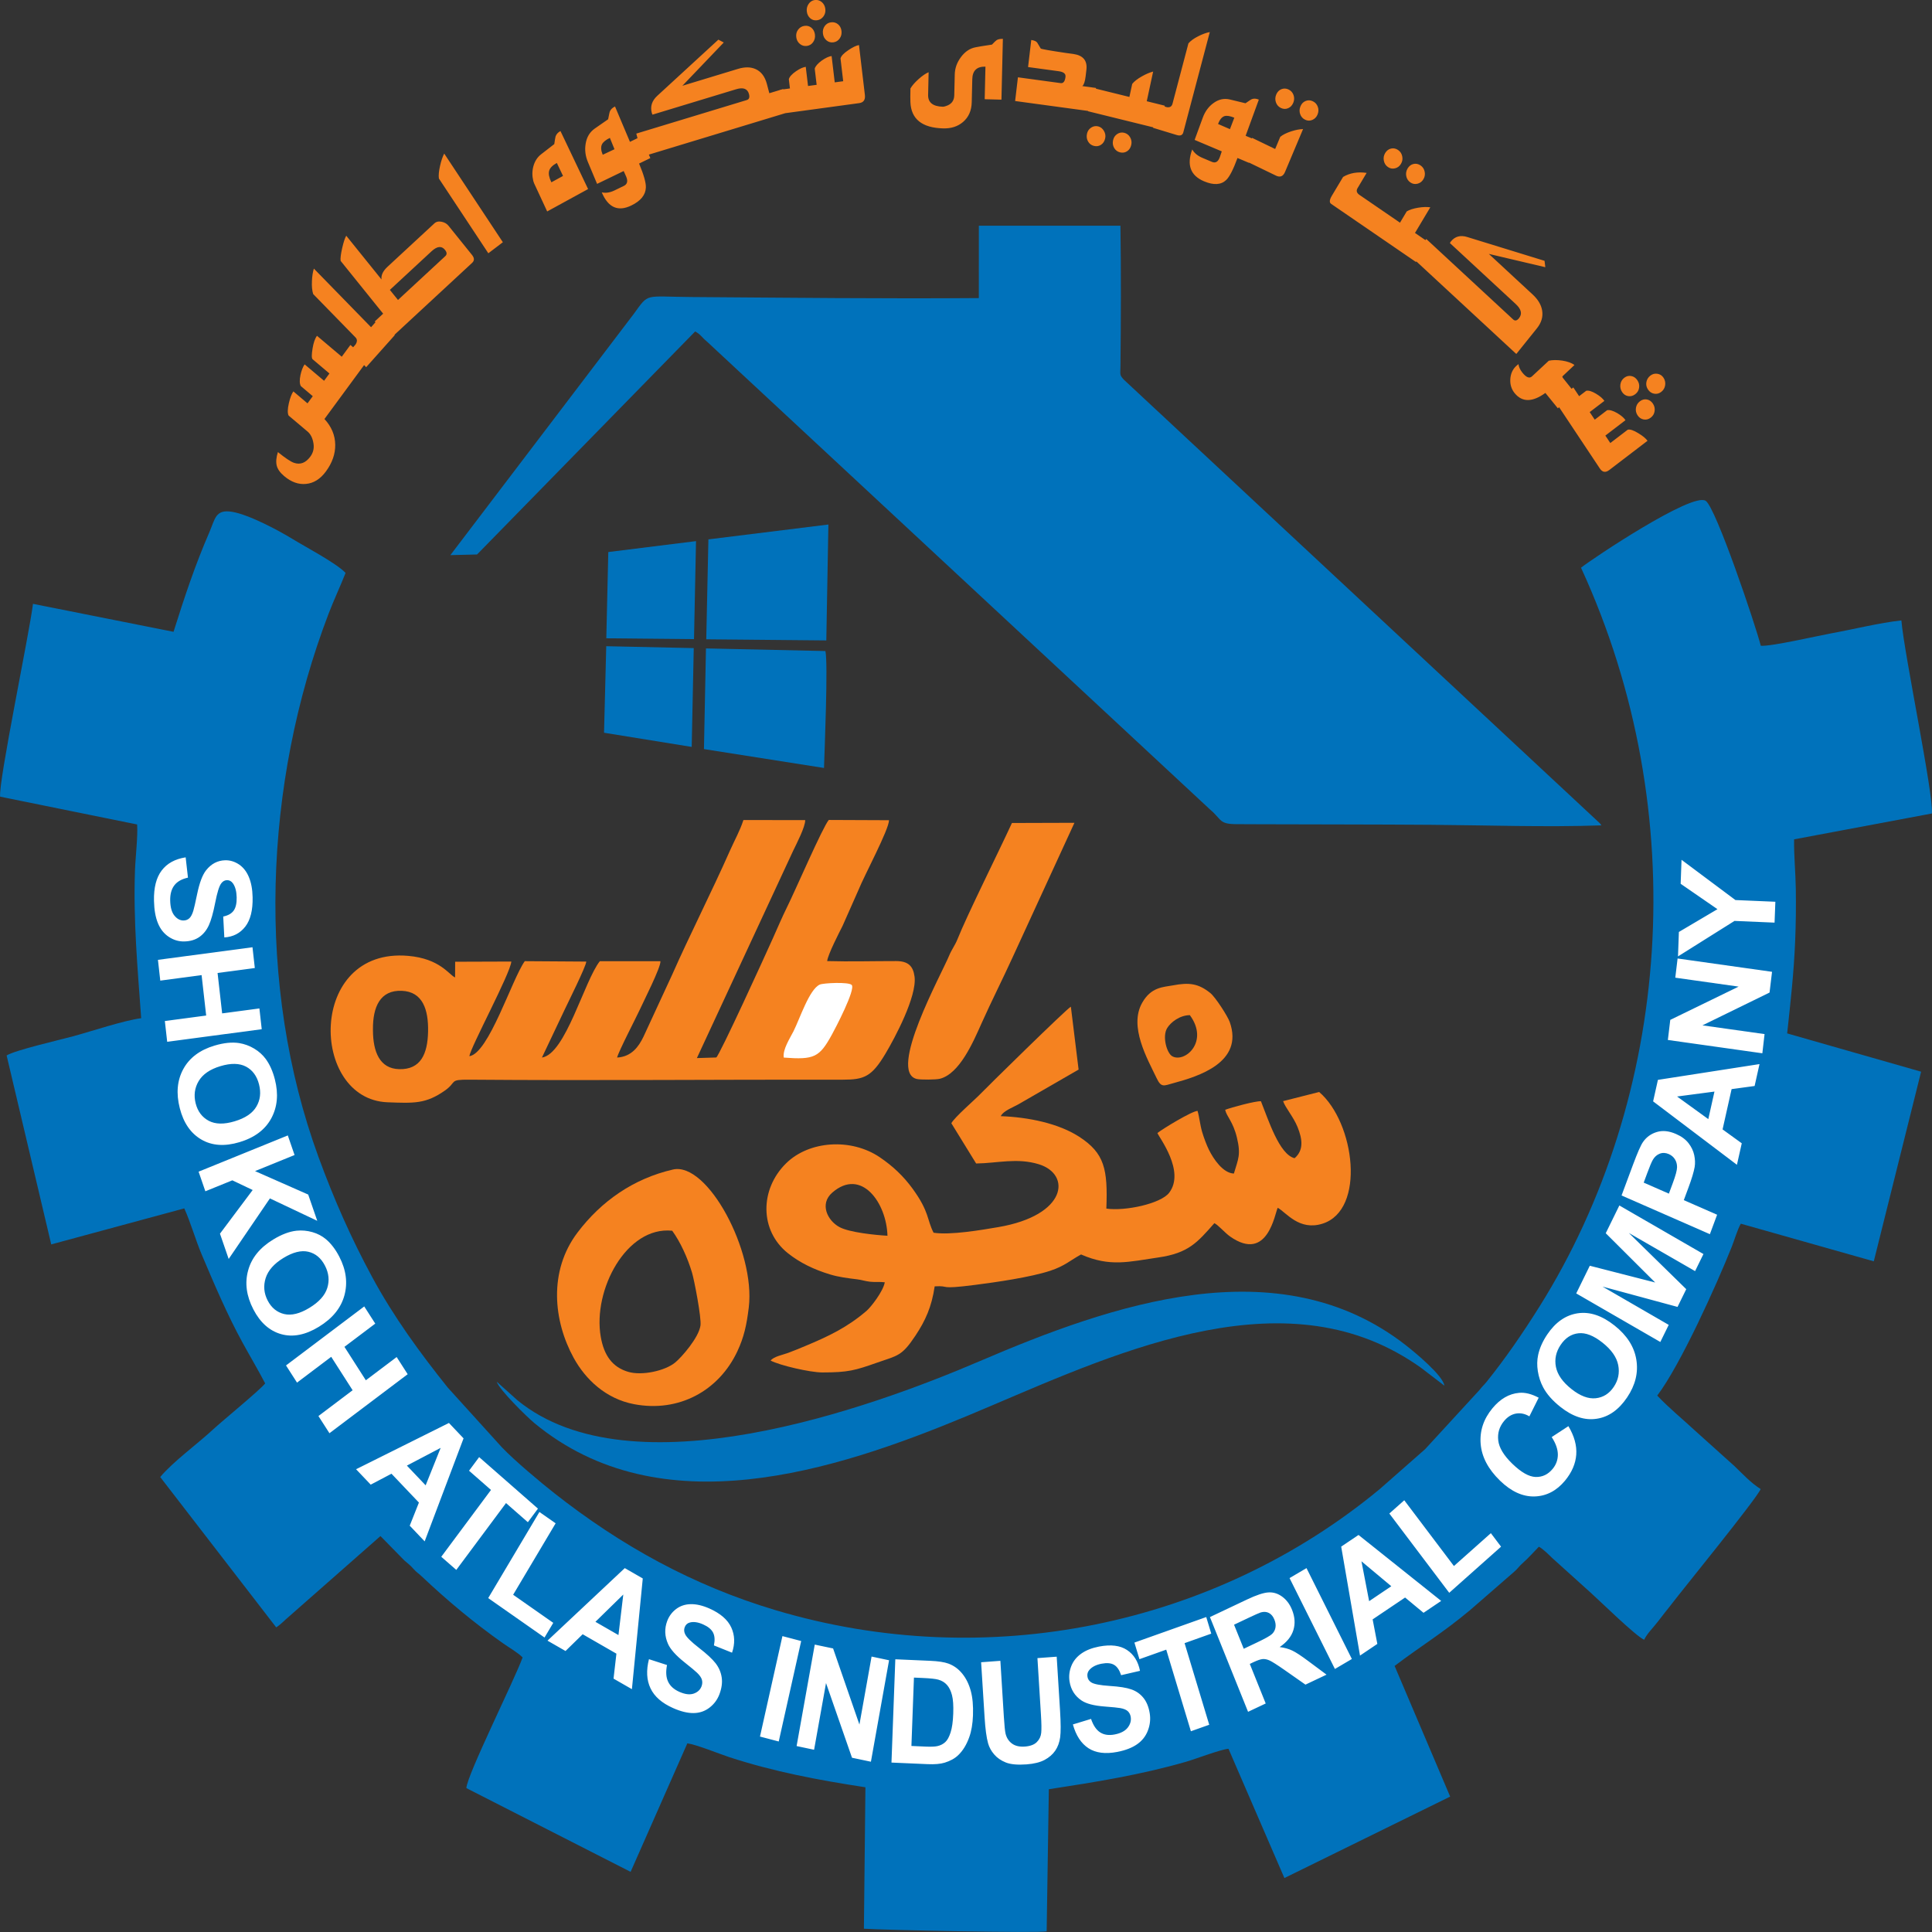 <?xml version="1.0" encoding="utf-8"?>
<!-- Generator: Adobe Illustrator 26.5.0, SVG Export Plug-In . SVG Version: 6.00 Build 0)  -->
<svg version="1.0" id="Layer_1" xmlns="http://www.w3.org/2000/svg" xmlns:xlink="http://www.w3.org/1999/xlink" x="0px" y="0px"
	 viewBox="0 0 612 612" style="enable-background:new 0 0 612 612;" xml:space="preserve">
<rect x="0" y="0" width="612" height="612" fill="#333333" stroke="none"/>
<style type="text/css">
	.st0{fill-rule:evenodd;clip-rule:evenodd;fill:#0072BB;}
	.st1{fill-rule:evenodd;clip-rule:evenodd;fill:#F58220;}
	.st2{fill-rule:evenodd;clip-rule:evenodd;fill:#FFFFFF;}
	.st3{fill:#FFFFFF;}
	.st4{fill:#F58220;}
</style>
<path class="st0" d="M500.82,179.83c35.81,77.9,28.38,167.87-13.21,234.13c-5.19,8.27-10.74,16.37-16.74,23.81
	c-0.82,1.02-1.39,1.43-2.17,2.49l-17.28,18.81L437,471.75c-52.46,43.37-124.47,58.23-191.27,38.32
	c-26.26-7.82-49.18-20.58-70.03-36.99c-4.48-3.52-12.63-10.33-16.71-14.61l-17.17-18.95c-8.8-11-17.1-22.35-23.92-34.97
	c-6.64-12.29-12.06-24.53-17-38.02C81,312.1,83.5,248.17,104.1,194.37c1.7-4.43,3.72-8.69,5.37-12.89
	c-2.89-3.07-12.74-8.25-16.88-10.79c-4.24-2.6-13.66-7.66-19.06-8.56c-5.33-0.89-5.38,2.25-7.27,6.61
	c-4.42,10.15-7.9,20.62-11.29,31.4l-44.52-8.86c-1.2,9.68-10.96,56.28-10.41,61.08l43.4,8.81c0.26,3.81-0.55,10.53-0.69,14.73
	c-0.54,15.99,0.85,30.88,1.97,46.63c-5.73,0.78-15.45,4.07-21.47,5.71c-4.11,1.12-18.54,4.43-21.15,6.1l14.13,59.85l42.14-11.41
	c1.96,4.27,3.58,10.02,5.53,14.63c3.97,9.38,8.12,19.12,12.93,27.89c2.41,4.41,4.96,8.67,7.17,12.93
	c-2.05,2.45-13.32,11.63-16.63,14.69c-4.89,4.53-12.55,10.09-16.62,14.96l36.75,47.63c1.68-1.12,2.59-2.23,4.19-3.56l28.83-25.37
	l7.54,7.7c1.18,1.06,1.76,1.38,2.87,2.64c1.13,1.28,1.55,1.37,2.66,2.43c8.17,7.72,16.48,14.65,25.72,21.18
	c2.12,1.5,4.51,2.8,6.24,4.49c-2.54,7.08-17.63,37.27-17.82,41.4l52.03,26.53l17.97-40.71c2.99,0.42,9.9,3.26,13.27,4.37
	c14.21,4.64,28.29,7.28,43.14,9.55l-0.48,44.8c5.67,0.42,55.55,1.45,57.89,0.83l0.69-45.01c14.85-2.28,29.05-4.55,43.45-8.7
	c3.02-0.87,11.21-4,13.46-4.11l17.71,40.94l52.51-25.8l-17.6-41.39c8.47-6.42,15.36-10.52,23.94-17.71L479.52,498
	c1.15-0.94,1.59-1.77,2.72-2.77c2.05-1.81,3.36-3.37,5.22-5.27c1.07,0.46,3.22,2.57,4.13,3.47l12.47,11.25
	c2.76,2.47,13.96,13.46,16.75,14.75c0.96-2.02,2.91-3.85,4.4-5.81c0.83-1.1,1.29-1.7,2.23-2.88c0.74-0.94,1.69-2.08,2.44-3.09
	c2.3-3.07,26.54-32.84,27.85-35.96c-3.1-1.94-5.57-4.66-8.32-7.29l-12.27-11.03c-4.06-3.78-8.39-7.27-12.18-11.29
	c7.27-9.55,18.74-34.91,23.6-47.11c0.81-2.04,1.82-5.53,2.88-7.34l42.12,11.92l14.99-60.07l-42.43-12.13
	c1.07-9.94,2.13-19.19,2.54-29.47c0.22-5.39,0.28-10.87,0.2-16.26c-0.07-5.12-0.64-10.78-0.54-15.74l43.64-8.19
	c0.6-5.96-8.72-50.2-9.66-61.16c-7.07,0.77-15.13,2.81-22.3,4.11c-4.37,0.8-18.97,4.18-22.24,3.92c-1.54-6.2-14.2-43.76-17.44-45.91
	C536.04,155.79,503.98,177.27,500.82,179.83"/>
<path class="st0" d="M310.06,94.42c-30.29,0.23-60.67-0.12-90.98-0.33c-15.15-0.11-13.41-1.4-18.28,5.29l-58.14,76.47l8.46-0.21
	l69.08-70.64c1.66,0.84,2.21,1.97,3.66,3.13L383.2,256.33c4.06,3.43,2.81,4.77,8.84,4.74c2.33-0.01,4.65,0.02,6.98,0.03
	c18.03,0.07,36.07,0.04,54.1,0.17c17.68,0.13,36.61,0.8,54.16,0.18c-0.38-0.59-0.17-0.27-0.63-0.79L355.99,120.26
	c-1.41-1.57-1.09-1.49-1.06-4.35c0.15-14.67,0.21-29.75-0.01-44.41l-44.85,0L310.06,94.42z"/>
<path class="st1" d="M118.14,325.93l0,0.44c0.03,6.83,2.14,12.16,8.32,12.31c6.8,0.17,8.99-4.81,9.14-11.86
	c0.15-6.98-1.67-12.68-8.31-12.96C120.31,313.57,118.11,319.13,118.14,325.93 M195.48,335c0.44-1.91,6.22-13.03,7.21-15.22
	c0.98-2.19,6.68-13.38,6.52-15.29l-19.2-0.01c-4.93,6.18-10.85,29.42-18.34,30.52l7.1-14.97c0.99-2.13,6.9-13.93,6.94-15.43
	l-19.48-0.13c-4.05,5.66-11.41,29.23-17.54,30.1c0.3-2.74,13.01-26.24,13.28-29.98l-17.79,0.06l-0.03,4.98
	c-1.95-0.87-4.77-5.96-14.85-6.84c-31.94-2.79-31.23,45.45-6.54,46.38c8.37,0.31,12.13,0.54,18.2-3.74
	c3.86-2.72,1.12-3.47,7.63-3.42c39.22,0.32,79.16-0.06,118.45,0c6.71,0.01,9.12-0.97,13.47-8.28c2.88-4.83,10-18.09,9.19-24.36
	c-0.44-3.37-2.03-4.92-5.83-4.93c-7.23-0.01-14.65,0.21-21.85,0c0.24-2.16,3.96-9.31,4.88-11.15l5.05-11.4
	c1.82-4.55,9.64-19.08,9.66-22.07l-19.08-0.08c-1.99,2.38-10.37,21.86-13.28,27.74c-1.52,3.07-2.92,6.38-4.43,9.75
	c-2.33,5.22-16.98,37.3-17.94,37.75l-6.13,0.19l30.52-65.72c1.01-2.11,3.86-7.56,3.79-9.67l-19.57-0.01
	c-1.08,3.36-2.81,6.4-4.27,9.7c-5.67,12.82-12.86,26.96-18.29,39.26l-9.11,19.7C202.29,331.59,200.03,334.74,195.48,335z"/>
<path class="st1" d="M281.12,391.45c-0.27-10.43-8.29-21.68-17.49-13.66c-4.09,3.56-1.54,8.86,2.3,10.92
	C269.08,390.41,277.3,391.23,281.12,391.45 M301.36,355.81l7.85,12.75c6.7-0.08,12.97-1.89,19.89,0.25
	c10.29,3.2,8.93,16.18-12.85,19.9c-5.21,0.89-15.23,2.62-20.52,1.78c-2.15-4.15-1.26-6.54-6.64-13.94
	c-2.87-3.94-6.18-7.1-10.38-9.95c-9.02-6.13-22.37-5.33-29.72,1.93c-8.37,8.26-8.37,21.29,0.57,28.43
	c3.79,3.03,8.29,5.21,13.39,6.75c2.75,0.83,5.57,1.18,8.54,1.54c1.51,0.18,2.55,0.59,4.14,0.77c1.54,0.17,3.13-0.03,4.64,0.17
	c-0.48,2.86-4.39,7.87-5.77,9.05c-6.17,5.28-12.05,8.06-19.49,11.17c-1.96,0.82-3.38,1.41-5.37,2.15c-1.66,0.62-4.52,1.13-5.53,2.43
	c2.89,1.53,12.5,3.76,16.35,3.76c8.3,0,10.4-0.65,17.46-3.13c6.47-2.27,7.74-1.99,12.08-8.55c3.14-4.74,5.12-9.06,6.08-15.59
	c5.19-0.31,0.7,1.09,12.71-0.45c6.67-0.85,17.68-2.43,23.93-4.5c4.59-1.52,6.29-3.28,9.73-5.15c9.2,4.03,15.06,2.32,24.49,0.95
	c9.56-1.38,12.38-4.78,17.73-10.86c1.14,0.48,3.33,3.06,5.03,4.25c11.92,8.32,14.11-7.39,15.05-9.13c2.74,1.53,6.76,7.35,14.14,5.05
	c13.83-4.32,10.29-32.05-1.02-41.73l-11.42,2.9c0.69,2.07,3.23,4.9,4.57,8.19c1.61,3.96,1.95,7.41-0.93,9.89
	c-4.86-1.19-8.29-12.15-10.66-18.04c-1.73-0.13-9.39,1.97-11.33,2.7c0.44,2.14,2.47,3.63,3.72,8.81c1.33,5.51,0.37,6.83-0.96,11.39
	c-3.48-0.13-6.49-4.67-7.89-7.5c-0.73-1.47-1.59-3.75-2.15-5.62c-0.68-2.27-0.87-4.7-1.47-6.73c-1.81,0.06-11.02,5.66-12.71,7.01
	c0.48,1.36,8.89,12.12,3.72,18.92c-2.65,3.48-13.98,5.89-19.9,5.02c0.48-12.46-0.54-17.56-8.65-22.79c-6.49-4.19-16-6.17-24.79-6.49
	c0.82-1.76,4.17-2.9,5.78-3.87l18.87-10.89l-2.45-19.92c-1.28,0.6-27.28,26.16-28.52,27.5
	C308.98,348.22,302.34,353.91,301.36,355.81z"/>
<path class="st1" d="M212.94,389.86c-14.49-1.53-25.22,18.78-22.64,33.59c1.03,5.89,3.66,9.62,8.7,11.11
	c4.33,1.28,11.67-0.29,14.92-2.99c2.02-1.68,7.4-7.79,7.97-11.68c0.35-2.42-1.96-14.36-2.69-16.8
	C217.78,398.39,215.55,393.47,212.94,389.86 M213.17,370.47c-12.45,2.87-22.67,9.97-30.23,19.96c-9.27,12.25-7.63,28.05-1.2,39.73
	c3.72,6.76,10.13,12.93,19.1,14.64c14.17,2.7,26.86-4.21,32.74-16.76c2.09-4.47,2.93-8.28,3.61-13.88
	C239.35,396.37,224.1,367.96,213.17,370.47z"/>
<path class="st0" d="M157.34,437.68c0.83,2.56,9.47,11.08,12.02,13.18c39.98,32.94,94.86,15.16,136.72-2.22
	c40.16-16.68,93.44-43.8,136.3-20.23c2.81,1.54,5.39,3.17,7.75,4.86l7.41,5.67c-0.44-3.24-9.44-10.64-12.23-12.82
	c-40.33-31.46-93.44-12.75-135,5.07c-34.88,14.96-110.22,42.01-146.43,12.35L157.34,437.68z"/>
<path class="st1" d="M340.35,260.64l-19.8,0.06c-4.2,9.14-14.21,29.17-17.29,36.91c-0.7,1.76-1.86,3.29-2.56,5.01
	c-2.5,6.06-19.61,36.99-10.28,39.17c1.21,0.28,6.07,0.24,7.27-0.06c6.29-1.54,10.64-11.77,13.22-17.54
	c3.2-7.15,6.76-14.15,9.89-21.02L340.35,260.64z"/>
<path class="st0" d="M222.99,237.29l38.03,5.98c0.2-6.16,1.31-33.22,0.45-37.04l-37.84-0.83L222.99,237.29z"/>
<polygon class="st0" points="224.4,170.86 223.72,202.51 261.75,202.87 262.41,166.15 "/>
<polygon class="st0" points="191.34,232.11 219.11,236.6 219.76,205.3 192.04,204.7 "/>
<polygon class="st0" points="192.69,174.87 192.06,202.19 219.84,202.46 220.48,171.41 "/>
<path class="st1" d="M376.91,321.57c-3.16,0.01-6.07,2.24-7.2,4.12c-1.6,2.65-0.1,7.95,1.64,8.91
	C375.3,336.78,383.1,329.99,376.91,321.57 M371.52,312.14c-3.01,0.57-6.86,0.46-9.72,5.52c-4.25,7.53,1.61,17.65,4.61,23.92
	c1.46,3.05,2.28,2.34,5.24,1.54c7.9-2.13,22.43-6.55,17.9-19.36c-0.68-1.92-4.55-7.9-6.16-9.2
	C379.57,311.49,376.63,311.17,371.52,312.14z"/>
<path class="st2" d="M248.28,335.01c9.67,0.74,11.28-0.1,15.2-7.2c1.13-2.04,7.59-14.38,6.32-15.8c-0.92-1.03-9.06-0.63-10.15-0.11
	c-3.32,1.56-6.22,10.65-8.31,14.81C250.31,328.76,247.84,332.49,248.28,335.01"/>
<path class="st3" d="M562.13,292.26l-12.69-0.54l-17.9,11.24l0.28-7.74l12.22-7.22l-11.66-8.04l0.28-7.6l17.07,12.75l12.65,0.54
	L562.13,292.26z M558.26,333.65l-29.93-4.22l0.76-6.36l21.65-10.54l-20.06-2.83l0.73-6.08l29.92,4.22l-0.79,6.57l-21.25,10.39
	l19.67,2.77L558.26,333.65z M543.09,345.78l-11.84,1.56l9.89,7.16L543.09,345.78z M557.36,337.07l-1.55,6.94l-7.29,0.99l-2.86,12.76
	l6.08,4.4l-1.53,6.81l-26.55-20.09l1.52-6.81L557.36,337.07z M520.68,374.62l7.97,3.49l1.24-3.34c0.9-2.41,1.34-4.08,1.35-5.02
	c0.01-0.94-0.21-1.78-0.67-2.51c-0.45-0.73-1.09-1.28-1.92-1.65c-1.02-0.45-1.98-0.49-2.89-0.14c-0.91,0.36-1.63,0.99-2.17,1.91
	c-0.4,0.67-1.01,2.11-1.82,4.31L520.68,374.62z M541.64,390.95l-27.98-12.26l3.66-9.83c1.39-3.72,2.42-6.09,3.13-7.1
	c1.07-1.55,2.52-2.61,4.37-3.17c1.84-0.56,3.88-0.35,6.11,0.63c1.72,0.75,3.03,1.72,3.95,2.91c0.92,1.19,1.52,2.45,1.8,3.78
	c0.28,1.33,0.33,2.58,0.14,3.75c-0.28,1.58-0.93,3.75-1.96,6.52l-1.48,3.99l10.55,4.62L541.64,390.95z M525.94,425.1l-26.64-15.38
	l4.3-8.77l20.71,5.31l-15.66-15.61l4.31-8.79l26.64,15.38l-2.65,5.41l-20.98-12.08l18.18,17.8l-2.76,5.62l-23.75-6.43l20.96,12.12
	L525.94,425.1z M497.81,440.02c2.76,2.19,5.32,3.15,7.68,2.9c2.36-0.26,4.26-1.45,5.69-3.58c1.44-2.13,1.91-4.44,1.42-6.94
	c-0.5-2.49-2.16-4.86-4.99-7.1c-2.8-2.22-5.33-3.21-7.6-2.96c-2.27,0.24-4.15,1.46-5.64,3.67c-1.48,2.2-1.98,4.53-1.5,6.98
	C493.36,435.46,495,437.8,497.81,440.02z M494.27,445.65c-2.48-1.97-4.3-4.03-5.44-6.18c-0.84-1.58-1.4-3.29-1.69-5.12
	c-0.29-1.82-0.25-3.54,0.1-5.16c0.47-2.16,1.43-4.32,2.88-6.47c2.63-3.9,5.84-6.13,9.65-6.71c3.81-0.57,7.7,0.72,11.67,3.88
	c3.94,3.12,6.24,6.73,6.9,10.82c0.67,4.09-0.31,8.08-2.93,11.96c-2.65,3.93-5.86,6.19-9.64,6.75
	C501.99,450,498.16,448.74,494.27,445.65z M491.53,455.22l5.29-3.46c1.87,3.14,2.7,6.14,2.49,9.02c-0.21,2.87-1.39,5.61-3.55,8.23
	c-2.68,3.24-5.9,4.91-9.66,5.02c-3.76,0.1-7.41-1.57-10.95-5.01c-3.74-3.64-5.78-7.52-6.12-11.62c-0.34-4.11,0.9-7.87,3.72-11.29
	c2.47-2.99,5.28-4.62,8.45-4.9c1.88-0.18,3.95,0.34,6.21,1.54l-2.95,5.91c-1.4-0.84-2.82-1.13-4.25-0.88
	c-1.43,0.26-2.69,1.05-3.77,2.36c-1.5,1.81-2.11,3.86-1.84,6.15c0.26,2.29,1.73,4.73,4.41,7.34c2.84,2.76,5.32,4.17,7.44,4.23
	c2.13,0.06,3.92-0.79,5.39-2.57c1.08-1.31,1.63-2.81,1.64-4.5C493.48,459.09,492.84,457.24,491.53,455.22z M459.07,504.55
	l-18.97-25.11l4.73-4.2l15.73,20.83l11.7-10.41l3.23,4.28L459.07,504.55z M440.72,502.47l-9.45-7.9l2.43,12.63L440.72,502.47z
	 M456.52,507.12l-5.59,3.77l-5.84-4.84l-10.28,6.92l1.49,7.77l-5.49,3.7l-5.96-34.52l5.49-3.69L456.52,507.12z M422.86,528.68
	l-14.37-28.79l5.37-3.16l14.37,28.79L422.86,528.68z M393.98,522.28l4.13-1.96c2.68-1.27,4.29-2.18,4.87-2.75
	c0.56-0.56,0.92-1.23,1.05-2.01c0.14-0.78,0.02-1.62-0.34-2.52c-0.41-1.01-0.98-1.7-1.73-2.1c-0.75-0.39-1.6-0.45-2.57-0.18
	c-0.49,0.15-1.86,0.76-4.12,1.83l-4.36,2.07L393.98,522.28z M395.35,542.25l-12.08-30.01l11.76-5.57c2.95-1.4,5.21-2.15,6.77-2.24
	c1.56-0.1,3.01,0.35,4.37,1.35c1.36,1,2.4,2.38,3.11,4.16c0.91,2.26,1.05,4.4,0.42,6.44c-0.63,2.04-2.07,3.82-4.34,5.36
	c1.51,0.19,2.84,0.56,3.99,1.11c1.15,0.54,2.86,1.67,5.13,3.37l5.73,4.26l-6.68,3.16l-6.64-4.65c-2.37-1.65-3.95-2.65-4.72-3
	c-0.77-0.35-1.5-0.5-2.18-0.45c-0.69,0.06-1.67,0.39-2.96,1l-1.13,0.54l5.04,12.53L395.35,542.25z M377.24,548.41l-7.81-25.85
	l-8.49,3.02l-1.59-5.26l22.75-8.09l1.59,5.26l-8.45,3.01l7.81,25.85L377.24,548.41z M339.86,546.25l5.75-1.75
	c0.7,2.06,1.66,3.48,2.89,4.27c1.23,0.79,2.76,1.01,4.58,0.66c1.92-0.37,3.3-1.09,4.14-2.16c0.83-1.07,1.15-2.2,0.96-3.39
	c-0.12-0.77-0.44-1.37-0.93-1.83c-0.49-0.46-1.29-0.78-2.38-0.98c-0.74-0.14-2.41-0.3-5.01-0.5c-3.35-0.26-5.77-0.89-7.27-1.91
	c-2.11-1.43-3.37-3.43-3.78-5.99c-0.27-1.64-0.09-3.27,0.53-4.87c0.62-1.6,1.68-2.92,3.17-3.98c1.49-1.06,3.37-1.8,5.65-2.24
	c3.72-0.71,6.66-0.35,8.83,1.08c2.17,1.43,3.54,3.63,4.13,6.61l-5.98,1.38c-0.53-1.62-1.27-2.71-2.22-3.27
	c-0.96-0.57-2.27-0.69-3.95-0.37c-1.73,0.33-3.02,0.98-3.87,1.95c-0.55,0.62-0.76,1.35-0.62,2.19c0.12,0.77,0.53,1.36,1.21,1.79
	c0.87,0.55,2.82,0.92,5.85,1.12c3.03,0.19,5.31,0.55,6.83,1.09c1.53,0.53,2.8,1.41,3.81,2.65c1.01,1.24,1.69,2.87,2.02,4.91
	c0.3,1.85,0.11,3.67-0.58,5.47c-0.68,1.8-1.83,3.25-3.43,4.36c-1.6,1.12-3.7,1.92-6.28,2.42c-3.76,0.72-6.79,0.33-9.11-1.17
	C342.48,552.28,340.84,549.77,339.86,546.25z M310.79,526.55l6.1-0.45l1.1,17.7c0.17,2.81,0.36,4.63,0.56,5.44
	c0.34,1.32,1.02,2.35,2.04,3.09c1.02,0.74,2.37,1.05,4.06,0.93c1.7-0.13,2.97-0.6,3.79-1.43c0.82-0.83,1.28-1.8,1.39-2.94
	c0.11-1.13,0.08-2.99-0.08-5.57l-1.12-18.08l6.1-0.45l1.07,17.18c0.24,3.92,0.25,6.71,0.03,8.35c-0.23,1.64-0.75,3.06-1.56,4.24
	c-0.81,1.18-1.93,2.15-3.36,2.92c-1.44,0.77-3.34,1.24-5.71,1.42c-2.87,0.21-5.06,0.01-6.59-0.6c-1.52-0.61-2.75-1.46-3.69-2.56
	c-0.93-1.09-1.57-2.25-1.92-3.5c-0.52-1.84-0.88-4.6-1.11-8.25L310.79,526.55z M289.51,531.41l-0.8,21.66l4.53,0.2
	c1.69,0.07,2.92,0.02,3.68-0.15c1-0.22,1.83-0.65,2.5-1.26c0.68-0.61,1.24-1.64,1.7-3.08c0.47-1.44,0.75-3.44,0.84-5.97
	c0.09-2.53-0.04-4.47-0.4-5.85c-0.36-1.37-0.89-2.45-1.6-3.24c-0.71-0.79-1.62-1.35-2.75-1.66c-0.83-0.24-2.49-0.42-4.96-0.53
	L289.51,531.41z M283.61,525.61l11.1,0.49c2.5,0.11,4.41,0.4,5.7,0.87c1.74,0.64,3.22,1.71,4.42,3.21c1.21,1.49,2.1,3.3,2.68,5.43
	c0.58,2.12,0.81,4.71,0.7,7.77c-0.1,2.7-0.49,5-1.19,6.92c-0.84,2.35-1.98,4.23-3.44,5.64c-1.09,1.07-2.55,1.88-4.36,2.43
	c-1.36,0.41-3.16,0.56-5.4,0.46l-11.43-0.5L283.61,525.61z M252.34,553.1l5.75-32.14l5.81,1.22l8.34,24.11l3.85-21.54l5.54,1.17
	l-5.75,32.14l-5.99-1.26l-8.23-23.66l-3.78,21.13L252.34,553.1z M240.74,550.09l7.11-31.82l5.94,1.56l-7.11,31.82L240.74,550.09z
	 M205.57,525.58l5.72,1.85c-0.42,2.14-0.31,3.9,0.35,5.28c0.65,1.38,1.84,2.45,3.55,3.21c1.81,0.8,3.33,0.99,4.56,0.56
	c1.23-0.43,2.06-1.2,2.48-2.31c0.27-0.72,0.3-1.41,0.11-2.09c-0.19-0.67-0.71-1.41-1.53-2.2c-0.56-0.55-1.89-1.64-3.99-3.32
	c-2.7-2.15-4.44-4.09-5.21-5.82c-1.08-2.43-1.16-4.85-0.26-7.25c0.58-1.54,1.53-2.82,2.84-3.81c1.31-0.99,2.86-1.5,4.64-1.53
	c1.78-0.03,3.73,0.42,5.88,1.37c3.49,1.55,5.81,3.56,6.94,6.02c1.13,2.47,1.21,5.12,0.24,7.98l-5.74-2.3
	c0.35-1.67,0.26-3.02-0.27-4.06c-0.53-1.03-1.58-1.9-3.16-2.6c-1.62-0.72-3.04-0.92-4.23-0.59c-0.77,0.21-1.31,0.71-1.6,1.5
	c-0.27,0.72-0.22,1.46,0.15,2.21c0.46,0.97,1.93,2.41,4.4,4.33c2.47,1.91,4.22,3.54,5.25,4.87c1.03,1.34,1.67,2.81,1.92,4.45
	c0.25,1.63,0.01,3.41-0.7,5.32c-0.65,1.74-1.71,3.17-3.17,4.29c-1.46,1.12-3.14,1.69-5.04,1.71c-1.91,0.02-4.07-0.51-6.5-1.59
	c-3.53-1.57-5.91-3.65-7.14-6.26C204.82,532.2,204.67,529.13,205.57,525.58z M195.91,517.94l1.53-12.84l-8.83,8.64L195.91,517.94z
	 M200.17,535.08l-5.82-3.34l0.91-7.91l-10.69-6.15l-5.43,5.31l-5.71-3.28l24.48-22.98l5.7,3.28L200.17,535.08z M154.65,506.23
	l16.22-27.28l5.14,3.59l-13.46,22.63l12.71,8.9l-2.77,4.65L154.65,506.23z M139.78,493.14l15.75-21.17l-6.95-6.09l3.2-4.31
	l18.63,16.32l-3.2,4.3l-6.92-6.06l-15.75,21.17L139.78,493.14z M134.83,470.51l4.76-11.87l-10.7,5.62L134.83,470.51z M134.52,488.26
	l-4.73-4.97l2.91-7.32l-8.69-9.14l-6.58,3.46l-4.64-4.88l29.42-14.66l4.63,4.88L134.52,488.26z M90.6,432.53l24.78-18.69l3.49,5.44
	l-9.76,7.36l6.78,10.59l9.76-7.36l3.49,5.44l-24.78,18.69l-3.49-5.44l10.83-8.17l-6.78-10.59l-10.83,8.17L90.6,432.53z
	 M89.77,398.49c-2.98,1.82-4.85,3.95-5.62,6.38c-0.76,2.43-0.55,4.8,0.64,7.1c1.19,2.3,2.94,3.73,5.23,4.28
	c2.3,0.54,4.97-0.12,8.02-1.98c3.02-1.84,4.9-3.93,5.63-6.28c0.74-2.34,0.5-4.7-0.74-7.09c-1.23-2.38-2.98-3.84-5.24-4.38
	C95.45,395.99,92.8,396.64,89.77,398.49z M86.52,392.66c2.68-1.64,5.16-2.57,7.44-2.81c1.67-0.17,3.34-0.02,4.99,0.45
	c1.65,0.47,3.07,1.22,4.29,2.24c1.61,1.36,3.03,3.2,4.23,5.52c2.18,4.21,2.72,8.31,1.62,12.31c-1.1,4-3.8,7.3-8.09,9.92
	c-4.26,2.6-8.24,3.37-11.93,2.33c-3.7-1.04-6.64-3.66-8.81-7.85c-2.2-4.25-2.76-8.36-1.66-12.32
	C79.67,398.48,82.32,395.22,86.52,392.66z M62.91,371.15l28.26-11.48l2.14,6.21l-12.52,5.09l16.84,7.43l2.87,8.32l-15-7.1
	l-13.06,19.18l-2.76-8.01l10.36-13.83l-6.44-3.07l-8.55,3.47L62.91,371.15z M69.8,337.73c-3.3,0.99-5.58,2.57-6.87,4.73
	c-1.28,2.16-1.59,4.52-0.95,7.06c0.65,2.55,2.03,4.38,4.13,5.51c2.11,1.12,4.85,1.18,8.23,0.16c3.34-1,5.63-2.54,6.86-4.63
	c1.24-2.08,1.52-4.43,0.85-7.07c-0.67-2.63-2.04-4.5-4.11-5.61C75.86,336.78,73.15,336.72,69.8,337.73z M67.93,331.22
	c2.97-0.89,5.58-1.15,7.84-0.8c1.66,0.27,3.25,0.85,4.74,1.74c1.49,0.89,2.71,1.99,3.67,3.29c1.27,1.74,2.23,3.89,2.89,6.46
	c1.19,4.66,0.8,8.77-1.15,12.37c-1.96,3.59-5.3,6.1-10.05,7.52c-4.7,1.41-8.74,1.13-12.1-0.84c-3.37-1.97-5.64-5.28-6.82-9.92
	c-1.2-4.69-0.83-8.83,1.11-12.39C60,335.09,63.29,332.61,67.93,331.22z M50.03,304.05l29.95-3.99l0.74,6.58l-11.8,1.57l1.45,12.8
	l11.8-1.57l0.74,6.58l-29.95,3.99l-0.74-6.58l13.09-1.74l-1.45-12.8l-13.09,1.74L50.03,304.05z M58.81,271.58l0.73,6.43
	c-1.98,0.44-3.42,1.25-4.33,2.46c-0.91,1.2-1.34,2.81-1.3,4.81c0.05,2.12,0.49,3.71,1.34,4.76c0.85,1.05,1.83,1.57,2.94,1.54
	c0.72-0.02,1.32-0.26,1.81-0.72c0.49-0.46,0.91-1.27,1.25-2.4c0.24-0.78,0.63-2.54,1.21-5.3c0.74-3.55,1.68-6.05,2.84-7.5
	c1.62-2.04,3.63-3.09,6.02-3.15c1.54-0.04,2.99,0.4,4.36,1.3c1.36,0.91,2.41,2.24,3.15,4c0.74,1.76,1.14,3.88,1.19,6.4
	c0.09,4.09-0.68,7.2-2.32,9.31c-1.63,2.11-3.84,3.25-6.64,3.43l-0.35-6.62c1.55-0.32,2.66-0.95,3.32-1.89
	c0.66-0.94,0.98-2.33,0.94-4.18c-0.04-1.9-0.44-3.39-1.19-4.45c-0.49-0.68-1.12-1.02-1.9-1c-0.72,0.02-1.32,0.36-1.81,1.03
	c-0.64,0.85-1.27,2.88-1.9,6.11c-0.63,3.23-1.31,5.61-2.02,7.16c-0.72,1.56-1.71,2.79-2.99,3.69c-1.28,0.9-2.87,1.38-4.78,1.42
	c-1.73,0.04-3.36-0.43-4.89-1.44c-1.53-1.01-2.69-2.45-3.46-4.34c-0.78-1.89-1.19-4.25-1.25-7.1c-0.09-4.14,0.72-7.34,2.44-9.6
	C52.92,273.49,55.46,272.1,58.81,271.58z"/>
<path class="st4" d="M517.99,124.88c-0.69,0.53-1.44,0.73-2.23,0.6c-0.8-0.13-1.44-0.56-1.93-1.3c-0.49-0.74-0.66-1.54-0.54-2.41
	c0.13-0.87,0.54-1.57,1.23-2.1c0.69-0.53,1.44-0.71,2.23-0.55c0.8,0.16,1.44,0.61,1.93,1.34c0.49,0.74,0.67,1.53,0.54,2.37
	C519.1,123.67,518.68,124.36,517.99,124.88 M522.92,132.29c-0.69,0.53-1.44,0.73-2.24,0.59c-0.8-0.14-1.45-0.57-1.94-1.31
	c-0.49-0.74-0.66-1.53-0.52-2.38c0.14-0.85,0.56-1.54,1.25-2.07c0.69-0.53,1.43-0.72,2.21-0.58c0.78,0.14,1.42,0.58,1.91,1.31
	c0.49,0.74,0.67,1.53,0.54,2.37C524.02,131.07,523.61,131.76,522.92,132.29z M526.23,124.14c-0.69,0.53-1.44,0.72-2.25,0.57
	c-0.81-0.15-1.46-0.59-1.95-1.33c-0.49-0.74-0.66-1.53-0.5-2.36c0.15-0.83,0.58-1.52,1.27-2.05c0.67-0.51,1.41-0.7,2.22-0.57
	c0.81,0.13,1.46,0.54,1.92,1.24c0.49,0.74,0.66,1.54,0.53,2.41C527.33,122.91,526.92,123.61,526.23,124.14z M509.77,148.89
	c-1.18,0.9-2.18,0.74-2.99-0.49l-14.15-21.28l5.75-4.39l1.84,2.77l2.24-1.71c0.74-0.18,1.79,0.14,3.15,0.95
	c1.24,0.75,2.11,1.5,2.61,2.25l-4.65,3.55l1.6,2.4l3.92-3c0.79-0.16,1.84,0.15,3.17,0.9c1.24,0.73,2.12,1.47,2.65,2.26l-6.38,4.88
	l1.57,2.36l5.52-4.22c0.73-0.19,1.86,0.18,3.37,1.12c1.4,0.84,2.36,1.64,2.9,2.39L509.77,148.89z M493.49,129.35l-3.96-4.88
	c-4.11,2.98-7.36,3-9.75,0.05c-1.01-1.25-1.46-2.72-1.36-4.43c0.11-1.71,0.73-3.1,1.89-4.17c0.07-0.06,0.3-0.25,0.69-0.58
	c0.11,0.91,0.53,1.81,1.25,2.71c1.23,1.52,2.24,1.92,3.03,1.18l5.33-4.96c1.19-0.26,2.59-0.27,4.21-0.05
	c1.72,0.26,3.03,0.74,3.92,1.41l-3.76,3.54c-0.13,0.12-0.07,0.34,0.19,0.66l3.65,4.57L493.49,129.35z M480.32,112.13l-33.13-30.69
	l4.62-5.73l27.52,25.49c0.58,0.54,1.2,0.4,1.84-0.4c1.09-1.35,0.75-2.84-1.03-4.49l-20.86-19.32c0.15-0.25,0.26-0.42,0.31-0.49
	c1.31-1.63,3.05-2.1,5.23-1.41l24.45,7.53l0.24,2.02l-17.89-4.21l13.86,12.84c1.73,1.6,2.74,3.3,3.03,5.11
	c0.32,1.97-0.23,3.85-1.69,5.66L480.32,112.13z M448.54,83l-26.86-18.41c-0.63-0.43-0.56-1.27,0.18-2.53l3.59-6.01
	c2.11-1.26,4.6-1.69,7.46-1.28l-2.88,4.84c-0.48,0.81-0.28,1.53,0.64,2.15l12.81,8.78l2.13-3.57c0.87-0.53,2.09-0.92,3.65-1.18
	c1.48-0.24,2.76-0.28,3.82-0.12l-4.85,8.12l4.12,2.83L448.54,83z M443.78,51.91c-0.44,0.74-1.06,1.21-1.87,1.41
	c-0.8,0.2-1.55,0.07-2.24-0.4c-0.71-0.48-1.14-1.15-1.31-2.02c-0.17-0.87-0.03-1.67,0.42-2.42c0.46-0.76,1.08-1.24,1.86-1.42
	c0.78-0.18,1.53-0.02,2.24,0.46c0.7,0.48,1.13,1.14,1.3,1.98C444.37,50.36,444.23,51.16,443.78,51.91z M450.89,56.78
	c-0.44,0.74-1.06,1.21-1.87,1.42c-0.8,0.2-1.55,0.07-2.24-0.4c-0.71-0.49-1.15-1.16-1.32-2.01c-0.17-0.85-0.02-1.66,0.43-2.43
	c0.46-0.76,1.08-1.24,1.86-1.42c0.78-0.18,1.53-0.02,2.24,0.46c0.7,0.48,1.13,1.14,1.3,1.98C451.47,55.23,451.34,56.03,450.89,56.78
	z M407.06,54.46c-0.59,1.41-1.55,1.81-2.85,1.18l-10.48-5.07l2.9-6.9l7.3,3.53l1.62-3.86c0.79-0.66,1.94-1.23,3.45-1.73
	c1.44-0.47,2.7-0.7,3.77-0.72L407.06,54.46z M409.67,32.56c-0.35,0.83-0.89,1.41-1.64,1.72c-0.75,0.32-1.51,0.29-2.28-0.08
	c-0.77-0.37-1.3-0.97-1.58-1.79c-0.28-0.81-0.25-1.63,0.1-2.47c0.35-0.83,0.9-1.4,1.65-1.69c0.75-0.3,1.51-0.26,2.28,0.11
	c0.76,0.37,1.27,0.95,1.56,1.76C410.04,30.94,410.01,31.75,409.67,32.56z M417.36,36.28c-0.34,0.82-0.89,1.38-1.66,1.71
	c-0.77,0.32-1.52,0.3-2.28-0.07c-0.77-0.37-1.29-0.97-1.57-1.78c-0.28-0.81-0.25-1.63,0.1-2.47c0.35-0.83,0.9-1.4,1.65-1.69
	c0.74-0.3,1.5-0.27,2.27,0.1c0.77,0.37,1.29,0.96,1.57,1.75C417.74,34.63,417.7,35.45,417.36,36.28z M389.61,40.91l1.38-3.62
	c-1.34-0.56-2.38-0.73-3.12-0.5c-0.84,0.29-1.52,1.11-2.02,2.49L389.61,40.91z M395.65,51.59l-3.65-1.54
	c-1.34,3.65-2.53,5.97-3.57,6.96c-1.64,1.57-3.98,1.71-7.03,0.42c-4.3-1.81-5.54-5.18-3.74-10.09c0.67,1.16,1.74,2.04,3.21,2.66
	l3.04,1.28c1.12,0.47,1.95-0.02,2.48-1.47c0.08-0.22,0.19-0.53,0.32-0.94c0.13-0.41,0.23-0.71,0.31-0.92l-8.6-3.63l2.58-7.04
	c0.72-1.96,1.83-3.49,3.35-4.6c1.64-1.22,3.38-1.6,5.23-1.17c0.71,0.18,2.36,0.58,4.95,1.2c1.24-0.85,1.89-1.28,1.96-1.28
	c0.65-0.28,1.4-0.24,2.27,0.13l-4.18,11.45l3.65,1.54L395.65,51.59z M383.23,10.16l-8.39,31.75c-0.24,0.92-0.94,1.21-2.08,0.86
	l-7.5-2.28l1.92-7.28l2.43,0.74c0.97,0.15,1.56-0.2,1.8-1.08l5.05-19.14c0.7-0.8,1.74-1.57,3.15-2.27
	C380.92,10.8,382.12,10.36,383.23,10.16z M350.09,43.81c-0.2,0.92-0.63,1.59-1.3,2.04c-0.67,0.45-1.42,0.58-2.26,0.37
	c-0.82-0.2-1.44-0.67-1.86-1.4c-0.43-0.73-0.54-1.54-0.35-2.44c0.18-0.84,0.62-1.49,1.31-1.95c0.7-0.46,1.44-0.59,2.23-0.4
	c0.76,0.19,1.37,0.66,1.82,1.41C350.13,42.21,350.27,42.99,350.09,43.81z M358.36,45.85c-0.2,0.92-0.63,1.59-1.3,2.04
	c-0.67,0.45-1.43,0.58-2.27,0.37c-0.82-0.2-1.44-0.67-1.86-1.4c-0.42-0.73-0.54-1.54-0.34-2.44c0.18-0.85,0.62-1.51,1.3-1.96
	c0.68-0.46,1.43-0.59,2.24-0.39c0.79,0.2,1.41,0.66,1.85,1.4C358.41,44.22,358.54,45.01,358.36,45.85z M367.39,40.85l-22.75-5.61
	l1.58-7.38l11.54,2.85l0.89-4.13c0.63-0.8,1.66-1.6,3.06-2.39c1.3-0.74,2.5-1.24,3.57-1.52l-2.02,9.4l5.71,1.41L367.39,40.85z
	 M346.28,35.36L321.56,32l0.89-7.51L336,26.33c0.84,0.11,1.35-0.56,1.52-2.01c0.11-0.97-0.61-1.55-2.17-1.76l-9.69-1.32l1.01-8.57
	c0.97,0.13,1.61,0.42,1.91,0.87c0.36,0.6,0.73,1.21,1.09,1.83c0.15,0.16,2.74,0.63,7.79,1.38l2.58,0.35
	c3.07,0.45,4.44,2.11,4.1,4.99l-0.24,2.05c-0.2,1.66-0.55,2.71-1.05,3.13l4.33,0.59L346.28,35.36z M317.23,31.57l-5.31-0.14
	l0.24-10.32c-2.72-0.07-4.11,1.25-4.17,3.98l-0.17,7.26c-0.06,2.68-0.98,4.77-2.76,6.29c-1.66,1.42-3.75,2.1-6.3,2.03
	c-6.69-0.18-10.15-2.95-10.37-8.31c-0.04-0.84-0.04-2.29,0.01-4.34c0.53-0.91,1.39-1.9,2.57-2.96c1.19-1.07,2.25-1.79,3.19-2.18
	L294,30.05c-0.06,2.42,1.5,3.67,4.67,3.76c0.21,0.01,0.56-0.07,1-0.22c1.7-0.55,2.57-1.67,2.61-3.37l0.16-6.68
	c0.05-1.96,0.71-3.8,2-5.51c1.28-1.7,2.81-2.72,4.59-3.05c0.76-0.17,2.49-0.45,5.19-0.85c0.78-0.82,1.28-1.29,1.49-1.42
	c0.45-0.28,1.11-0.42,1.97-0.4L317.23,31.57z M258.15,10.95c0.11,0.91-0.09,1.7-0.57,2.39c-0.48,0.69-1.15,1.09-1.98,1.21
	c-0.84,0.11-1.58-0.1-2.23-0.64c-0.65-0.53-1.03-1.25-1.14-2.16c-0.11-0.9,0.09-1.69,0.6-2.37c0.51-0.68,1.18-1.07,2.02-1.19
	c0.84-0.11,1.57,0.09,2.2,0.61C257.67,9.33,258.04,10.05,258.15,10.95z M266.56,9.81c0.11,0.91-0.09,1.7-0.58,2.39
	c-0.49,0.69-1.15,1.1-1.99,1.21c-0.84,0.11-1.57-0.1-2.2-0.64c-0.63-0.54-1-1.25-1.11-2.16c-0.11-0.9,0.09-1.69,0.57-2.36
	c0.49-0.67,1.15-1.07,1.99-1.18c0.84-0.11,1.57,0.09,2.21,0.61C266.08,8.19,266.45,8.91,266.56,9.81z M261.44,2.82
	c0.11,0.9-0.09,1.7-0.6,2.39c-0.51,0.69-1.18,1.1-2.01,1.21c-0.84,0.11-1.56-0.1-2.18-0.64c-0.61-0.54-0.98-1.27-1.08-2.17
	c-0.1-0.87,0.09-1.66,0.58-2.37c0.49-0.71,1.13-1.12,1.93-1.23c0.84-0.11,1.58,0.1,2.23,0.64C260.95,1.2,261.33,1.92,261.44,2.82z
	 M273.97,30.08c0.18,1.54-0.42,2.4-1.82,2.59l-24.18,3.29l-0.89-7.51l3.15-0.43l-0.35-2.92c0.2-0.79,0.96-1.62,2.27-2.53
	c1.2-0.82,2.23-1.28,3.09-1.4l0.72,6.07l2.73-0.37l-0.61-5.12c0.24-0.82,1-1.67,2.24-2.57c1.18-0.83,2.22-1.31,3.11-1.43l0.99,8.34
	l2.68-0.36l-0.85-7.21c0.19-0.78,1.03-1.67,2.51-2.65c1.36-0.92,2.47-1.45,3.34-1.6L273.97,30.08z M249.98,35.48l-46.5,14.12
	l-1.92-7.28l35-10.63c0.74-0.22,0.97-0.85,0.7-1.87c-0.45-1.72-1.81-2.23-4.06-1.55l-26.52,8.05c-0.11-0.27-0.19-0.46-0.21-0.55
	c-0.55-2.07,0.04-3.88,1.78-5.46l19.31-17.75l1.71,0.9l-13.11,13.71l17.62-5.35c2.2-0.67,4.08-0.63,5.65,0.1
	c1.71,0.8,2.88,2.35,3.49,4.65l0.78,2.96l4.38-1.33L249.98,35.48z M194.65,47.27l-1.46-3.59c-1.31,0.63-2.15,1.32-2.51,2.05
	c-0.4,0.85-0.32,1.94,0.25,3.29L194.65,47.27z M206.01,50.08l-3.57,1.73c1.5,3.57,2.22,6.11,2.15,7.6
	c-0.09,2.35-1.64,4.25-4.62,5.69c-4.21,2.04-7.33,0.64-9.35-4.17c1.24,0.29,2.58,0.09,4.02-0.6l2.97-1.44
	c1.1-0.53,1.35-1.51,0.75-2.93c-0.09-0.22-0.22-0.51-0.4-0.9c-0.18-0.39-0.31-0.67-0.4-0.88l-8.42,4.07l-2.9-6.9
	c-0.81-1.92-1.05-3.85-0.73-5.78c0.33-2.11,1.29-3.72,2.87-4.83c0.62-0.42,2.03-1.41,4.26-2.96c0.3-1.55,0.47-2.34,0.51-2.4
	c0.27-0.7,0.82-1.24,1.67-1.65l4.73,11.2l3.57-1.73L206.01,50.08z M178.35,55.73l-1.96-4.11c-1.39,0.76-2.2,1.6-2.44,2.51
	c-0.25,0.92-0.01,2.12,0.71,3.62L178.35,55.73z M186.29,59.89l-12.96,7.09l-4.16-8.95c-0.06-0.12-0.13-0.35-0.24-0.71
	c-0.39-1.6-0.38-3.14,0.03-4.65c0.44-1.6,1.25-2.86,2.44-3.79l4.18-3.24c0.19-1.34,0.33-2.16,0.41-2.42
	c0.24-0.71,0.76-1.28,1.55-1.71L186.29,59.89z M159.29,76.73l-4.6,3.5l-15.66-23.68c-0.15-0.97-0.02-2.31,0.37-4.03
	c0.35-1.59,0.8-2.88,1.31-3.88L159.29,76.73z M140.96,79.15c-1.07-1.33-2.49-1.19-4.25,0.44L123.5,91.83l2.57,3.19l14.99-13.89
	C141.63,80.6,141.6,79.94,140.96,79.15z M149.53,80.77c0.77,0.96,0.79,1.79,0.03,2.49l-26.22,24.29l-4.62-5.73l2.65-2.46
	L107.9,82.64c-0.11-0.78,0.05-2.12,0.49-4.04c0.44-1.92,0.87-3.23,1.29-3.93l11.17,13.86c-0.17-1.35,0.46-2.69,1.9-4.02l14.86-13.76
	c0.59-0.54,1.36-0.7,2.33-0.49c0.91,0.19,1.62,0.61,2.14,1.26L149.53,80.77z M125.06,106.15l-9.07,10.17l-5.1-5.23l1.73-1.95
	c0.58-0.9,0.59-1.65-0.01-2.26L99.21,93.15c-0.33-1.03-0.48-2.38-0.4-4.04c0.06-1.55,0.26-2.89,0.61-4.03l18.12,18.57l2.42-2.72
	L125.06,106.15z M116.57,113.97l-13.79,18.76c2.23,2.41,3.37,5.13,3.41,8.15c0.04,2.92-0.95,5.73-2.94,8.45
	c-1.77,2.41-3.87,3.73-6.3,3.96c-2.38,0.24-4.7-0.58-6.95-2.49c-1.28-1.08-2.07-2.2-2.35-3.35c-0.27-1.15-0.15-2.56,0.38-4.24
	c2.37,1.91,4.07,3.05,5.11,3.4c1.98,0.68,3.71,0.02,5.18-1.99c0.88-1.2,1.22-2.56,0.99-4.08c-0.26-1.72-0.88-2.99-1.87-3.83
	l-6.01-5.07c-0.38-0.74-0.35-2.04,0.07-3.9c0.4-1.73,0.88-2.98,1.43-3.76l4.48,3.79l1.67-2.27l-3.78-3.2
	c-0.41-0.75-0.45-1.92-0.11-3.52c0.32-1.46,0.76-2.57,1.31-3.36l6.16,5.2l1.7-2.31l-5.33-4.51c-0.34-0.29-0.34-1.44-0.01-3.45
	c0.29-1.78,0.75-3.11,1.39-3.98l7.85,6.63l2.74-3.73L116.57,113.97z"/>
</svg>
